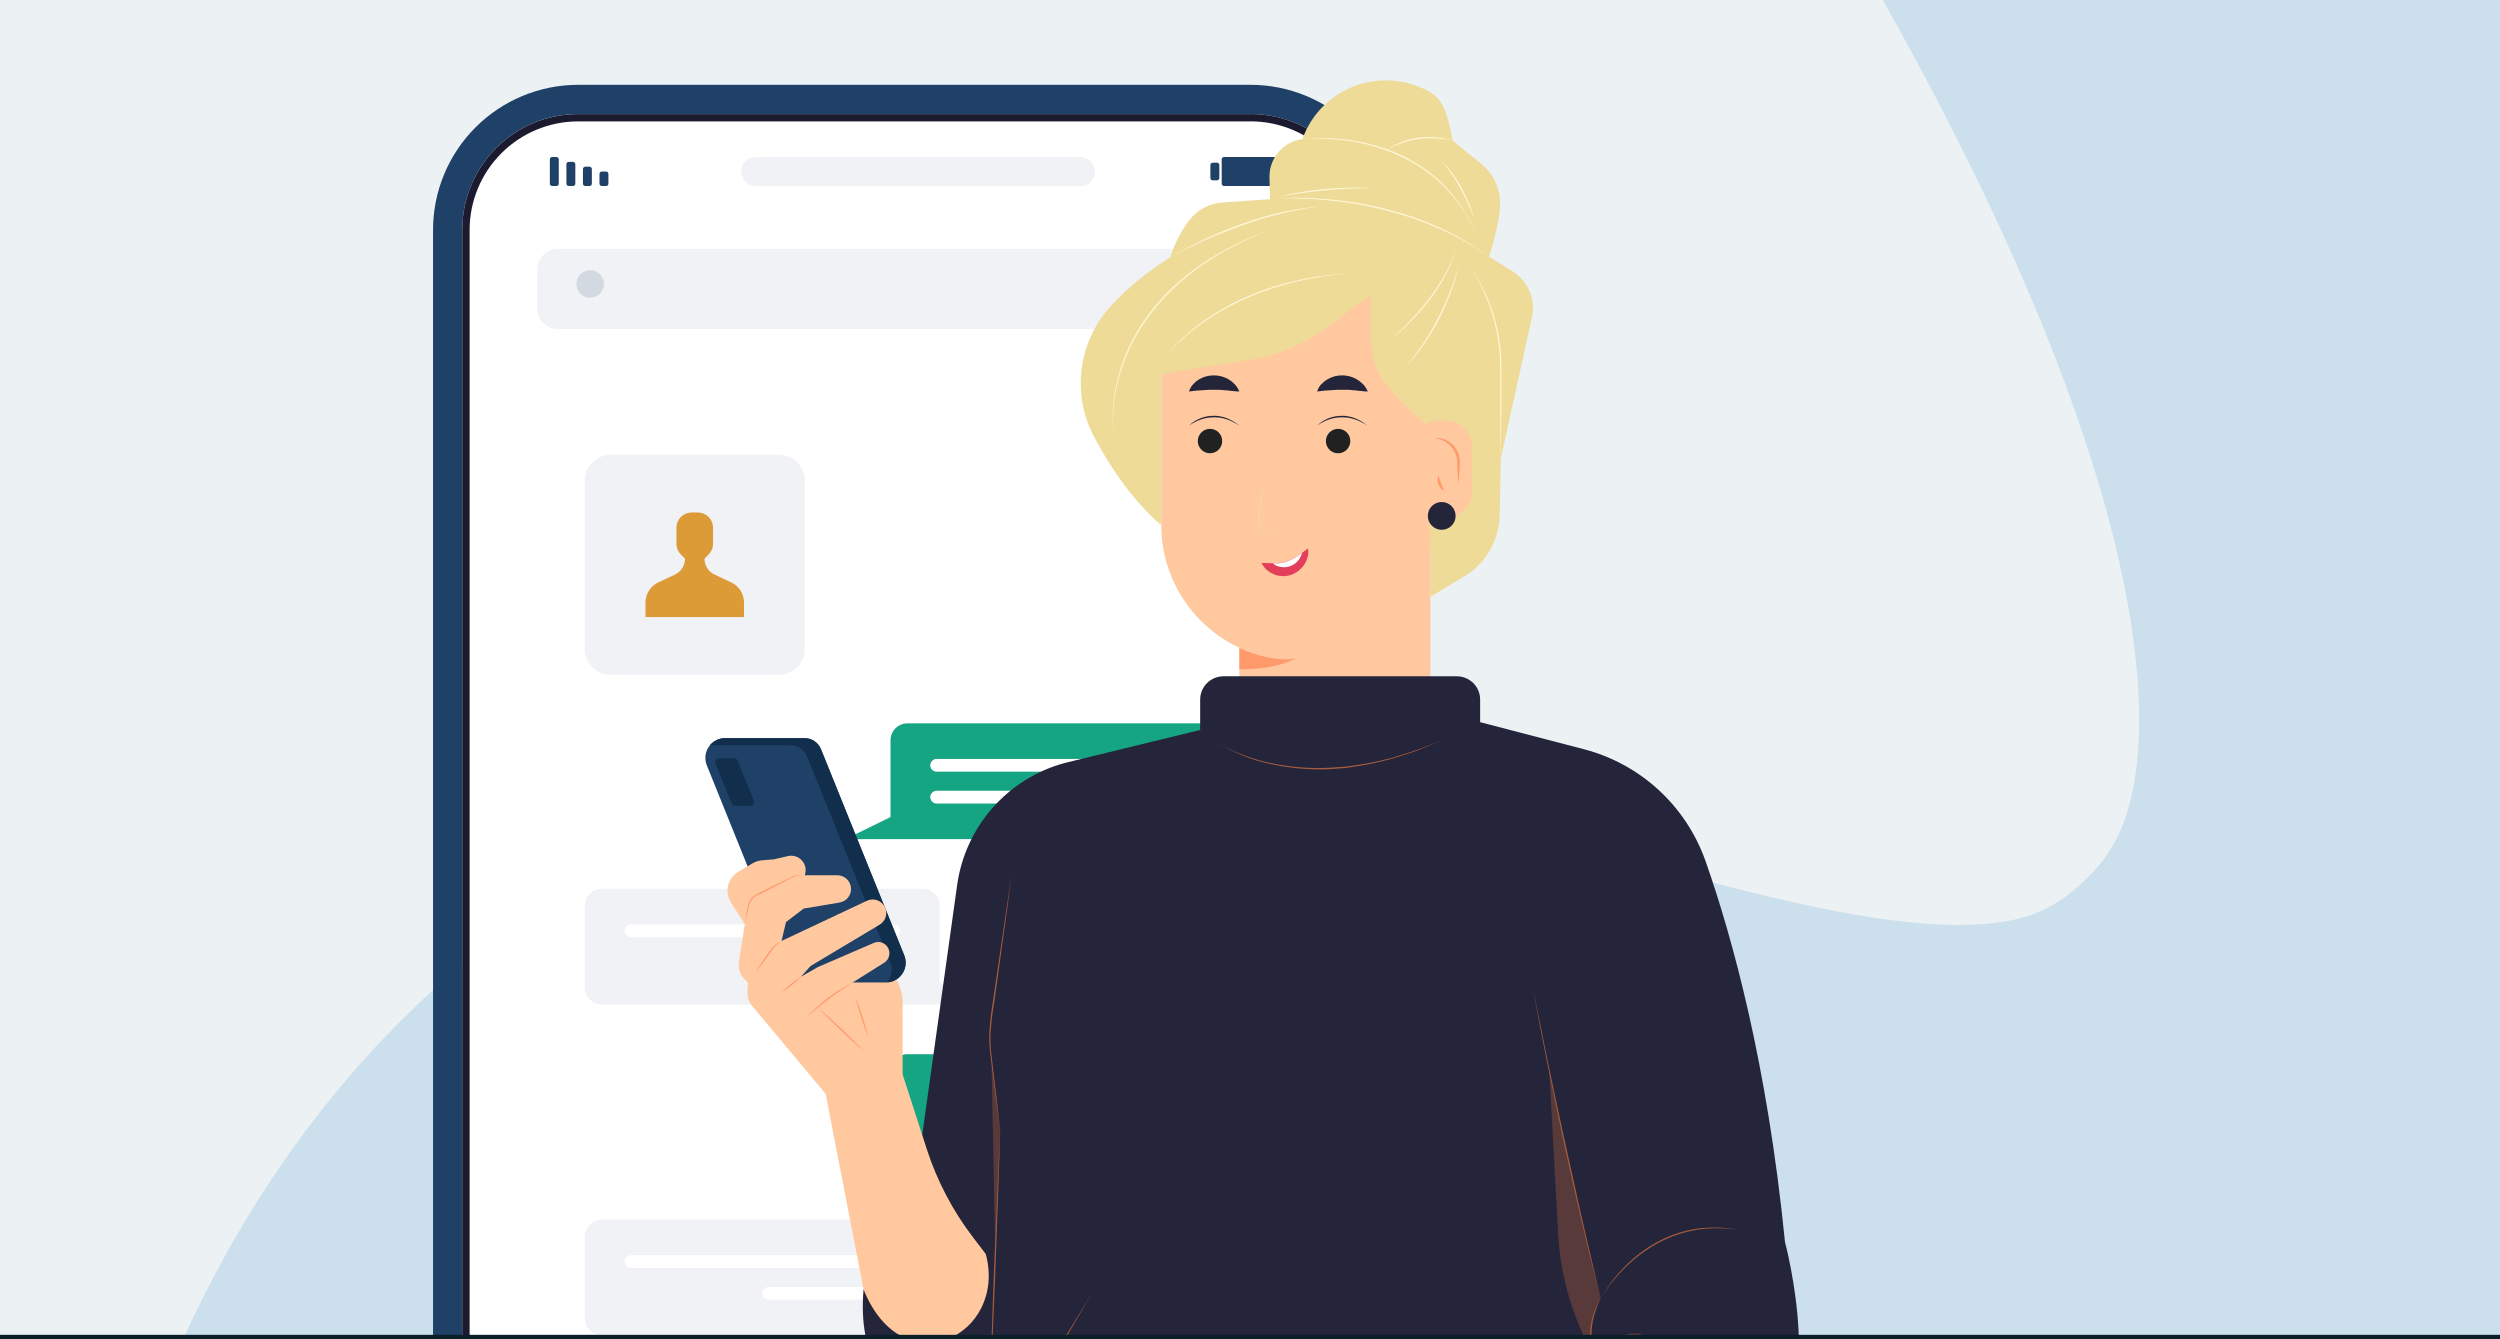 <?xml version="1.0" encoding="UTF-8"?> <svg xmlns="http://www.w3.org/2000/svg" width="560" height="300" viewBox="0 0 560 300" fill="none"><rect x="0" y="0" width="560" height="300" fill="#333333" stroke="none"/><g clip-path="url(#clip0_103_1314)"><rect width="560" height="300" fill="#ECF1F4"></rect><path d="M338.448 -249.713C338.448 -249.713 656.815 112.502 523.585 249.492C422.38 353.552 263.433 181.192 152.816 275.183C14.683 392.555 137.884 739.079 137.884 739.079" stroke="#CBE0EC" stroke-width="154"></path><path d="M306.181 51.478V427.834C306.18 434.71 303.447 441.303 298.584 446.165C293.721 451.027 287.126 453.759 280.249 453.76H129.584C126.178 453.762 122.804 453.094 119.657 451.792C116.51 450.49 113.65 448.58 111.242 446.172C108.833 443.764 106.923 440.905 105.621 437.758C104.318 434.612 103.649 431.239 103.652 427.834V51.478C103.652 51.155 103.652 50.833 103.652 50.51C103.652 50.381 103.652 50.248 103.652 50.131C103.997 43.491 106.881 37.237 111.707 32.662C116.533 28.087 122.933 25.54 129.584 25.548H280.264C286.905 25.552 293.291 28.104 298.107 32.676C302.922 37.248 305.8 43.493 306.146 50.123C306.146 50.252 306.146 50.385 306.146 50.503C306.177 50.833 306.181 51.155 306.181 51.478Z" fill="white"></path><path d="M280.161 25.548C287.039 25.548 293.636 28.279 298.499 33.141C303.363 38.003 306.096 44.598 306.097 51.474V427.83C306.097 434.707 303.365 441.303 298.501 446.165C293.637 451.028 287.04 453.76 280.161 453.76H129.481C122.603 453.759 116.007 451.027 111.144 446.164C106.281 441.301 103.549 434.707 103.549 427.83V51.474C103.549 44.598 106.281 38.004 111.145 33.142C116.008 28.279 122.604 25.548 129.481 25.548H280.161ZM280.161 19H129.481C120.87 19.01 112.614 22.435 106.525 28.523C100.435 34.61 97.01 42.864 97 51.474V427.83C97.01 436.44 100.435 444.695 106.524 450.783C112.613 456.871 120.869 460.297 129.481 460.308H280.161C288.773 460.297 297.029 456.871 303.118 450.783C309.207 444.695 312.633 436.44 312.643 427.83V51.474C312.633 42.864 309.207 34.61 303.118 28.523C297.029 22.435 288.773 19.01 280.161 19Z" fill="#1F4168"></path><path d="M280.161 27.183C286.599 27.193 292.77 29.754 297.322 34.305C301.875 38.856 304.436 45.026 304.446 51.462V427.819C304.436 434.255 301.875 440.425 297.322 444.976C292.77 449.527 286.599 452.088 280.161 452.098H129.481C123.043 452.088 116.872 449.527 112.32 444.976C107.768 440.425 105.206 434.255 105.196 427.819V51.474C105.206 45.038 107.768 38.868 112.32 34.317C116.872 29.766 123.043 27.204 129.481 27.194H280.161M280.161 25.559H129.481C122.604 25.559 116.008 28.291 111.145 33.153C106.281 38.015 103.549 44.609 103.549 51.485V427.842C103.549 434.718 106.281 441.313 111.144 446.175C116.007 451.038 122.603 453.77 129.481 453.771H280.161C287.04 453.771 293.637 451.039 298.501 446.177C303.364 441.314 306.097 434.719 306.097 427.842V51.474C306.096 44.597 303.363 38.003 298.499 33.141C293.636 28.279 287.039 25.548 280.161 25.548V25.559Z" fill="#1B1A2E"></path><path d="M286.4 35.169H274.193C273.897 35.169 273.658 35.408 273.658 35.703V41.136C273.658 41.431 273.897 41.671 274.193 41.671H286.4C286.695 41.671 286.935 41.431 286.935 41.136V35.703C286.935 35.408 286.695 35.169 286.4 35.169Z" fill="#1F4168"></path><path d="M272.599 36.44H271.658C271.363 36.44 271.123 36.679 271.123 36.974V39.865C271.123 40.161 271.363 40.4 271.658 40.4H272.599C272.895 40.4 273.134 40.161 273.134 39.865V36.974C273.134 36.679 272.895 36.44 272.599 36.44Z" fill="#1F4168"></path><path d="M135.749 38.42H134.82C134.524 38.42 134.285 38.659 134.285 38.955V41.136C134.285 41.432 134.524 41.671 134.82 41.671H135.749C136.045 41.671 136.284 41.432 136.284 41.136V38.955C136.284 38.659 136.045 38.42 135.749 38.42Z" fill="#1F4168"></path><path d="M132.042 37.339H131.113C130.817 37.339 130.578 37.578 130.578 37.873V41.136C130.578 41.431 130.817 41.671 131.113 41.671H132.042C132.338 41.671 132.577 41.431 132.577 41.136V37.873C132.577 37.578 132.338 37.339 132.042 37.339Z" fill="#1F4168"></path><path d="M128.339 36.254H127.409C127.114 36.254 126.874 36.493 126.874 36.789V41.136C126.874 41.432 127.114 41.671 127.409 41.671H128.339C128.634 41.671 128.874 41.432 128.874 41.136V36.789C128.874 36.493 128.634 36.254 128.339 36.254Z" fill="#1F4168"></path><path d="M124.632 35.169H123.702C123.407 35.169 123.167 35.408 123.167 35.703V41.136C123.167 41.431 123.407 41.671 123.702 41.671H124.632C124.927 41.671 125.167 41.431 125.167 41.136V35.703C125.167 35.408 124.927 35.169 124.632 35.169Z" fill="#1F4168"></path><path d="M241.977 41.731H169.297C168.866 41.731 168.44 41.647 168.042 41.482C167.644 41.317 167.282 41.075 166.977 40.77C166.673 40.465 166.432 40.104 166.267 39.706C166.102 39.307 166.018 38.881 166.019 38.45C166.018 38.019 166.102 37.593 166.267 37.194C166.432 36.796 166.673 36.435 166.977 36.13C167.282 35.825 167.644 35.583 168.042 35.418C168.44 35.253 168.866 35.169 169.297 35.169H241.977C242.848 35.169 243.683 35.514 244.298 36.13C244.914 36.745 245.259 37.58 245.259 38.45C245.259 39.32 244.914 40.155 244.298 40.77C243.683 41.386 242.848 41.731 241.977 41.731Z" fill="#F0F2F5"></path><path d="M284.673 73.705H124.97C124.363 73.705 123.763 73.586 123.203 73.355C122.642 73.123 122.133 72.784 121.704 72.355C121.275 71.927 120.935 71.418 120.703 70.858C120.471 70.298 120.352 69.698 120.352 69.092V60.366C120.352 59.76 120.471 59.16 120.703 58.6C120.935 58.04 121.275 57.531 121.704 57.103C122.133 56.675 122.642 56.335 123.203 56.103C123.763 55.872 124.363 55.753 124.97 55.753H284.666C285.272 55.753 285.872 55.872 286.433 56.103C286.993 56.335 287.502 56.675 287.931 57.103C288.36 57.531 288.7 58.04 288.932 58.6C289.164 59.16 289.284 59.76 289.284 60.366V69.092C289.282 70.314 288.795 71.486 287.931 72.35C287.067 73.215 285.896 73.702 284.673 73.705Z" fill="#F0F2F5"></path><path d="M278.408 61.686C278.905 61.686 279.307 61.284 279.307 60.787C279.307 60.291 278.905 59.888 278.408 59.888C277.911 59.888 277.509 60.291 277.509 60.787C277.509 61.284 277.911 61.686 278.408 61.686Z" fill="#D2D9E1"></path><path d="M278.408 65.621C278.905 65.621 279.307 65.218 279.307 64.721C279.307 64.225 278.905 63.822 278.408 63.822C277.911 63.822 277.509 64.225 277.509 64.721C277.509 65.218 277.911 65.621 278.408 65.621Z" fill="#D2D9E1"></path><path d="M278.408 69.558C278.905 69.558 279.307 69.156 279.307 68.659C279.307 68.163 278.905 67.76 278.408 67.76C277.911 67.76 277.509 68.163 277.509 68.659C277.509 69.156 277.911 69.558 278.408 69.558Z" fill="#D2D9E1"></path><path d="M135.241 64.1C135.512 62.421 134.371 60.841 132.693 60.57C131.014 60.299 129.434 61.439 129.163 63.117C128.891 64.795 130.032 66.376 131.71 66.647C133.389 66.918 134.969 65.778 135.241 64.1Z" fill="#D2D9E1"></path><path d="M272.679 77.525H137.285C122.352 77.525 110.246 89.628 110.246 104.559V375.527C110.246 390.457 122.352 402.561 137.285 402.561H272.679C287.613 402.561 299.719 390.457 299.719 375.527V104.559C299.719 89.628 287.613 77.525 272.679 77.525Z" fill="white"></path><path d="M275.164 187.961H190.545C190.485 187.963 190.426 187.943 190.379 187.907C190.331 187.87 190.297 187.818 190.284 187.759C190.27 187.701 190.277 187.64 190.303 187.585C190.329 187.531 190.373 187.488 190.428 187.463L199.476 183.021V165.831C199.476 164.822 199.877 163.854 200.59 163.141C201.304 162.427 202.272 162.027 203.281 162.027H275.164C276.172 162.028 277.138 162.43 277.85 163.143C278.562 163.856 278.962 164.823 278.962 165.831V184.145C278.964 184.645 278.867 185.14 278.677 185.603C278.487 186.065 278.207 186.486 277.855 186.84C277.502 187.195 277.082 187.476 276.621 187.669C276.159 187.861 275.664 187.96 275.164 187.961Z" fill="#15A583"></path><path d="M134.801 225.016H219.419C219.479 225.016 219.537 224.996 219.583 224.959C219.63 224.921 219.663 224.87 219.676 224.812C219.69 224.754 219.683 224.693 219.658 224.639C219.633 224.585 219.59 224.541 219.536 224.514L210.488 220.076V202.883C210.488 202.383 210.39 201.889 210.199 201.427C210.007 200.966 209.727 200.547 209.374 200.194C209.02 199.841 208.601 199.561 208.139 199.37C207.677 199.179 207.183 199.081 206.683 199.082H134.801C134.301 199.081 133.806 199.179 133.345 199.37C132.883 199.561 132.464 199.841 132.11 200.194C131.757 200.547 131.477 200.966 131.285 201.427C131.094 201.889 130.996 202.383 130.996 202.883V221.212C130.996 222.221 131.396 223.188 132.11 223.902C132.824 224.615 133.792 225.016 134.801 225.016Z" fill="#F0F2F5"></path><path d="M275.163 262.068H190.545C190.485 262.07 190.426 262.051 190.379 262.014C190.331 261.977 190.297 261.925 190.284 261.867C190.27 261.808 190.277 261.747 190.303 261.693C190.329 261.639 190.373 261.595 190.428 261.57L199.476 257.128V239.938C199.476 238.929 199.877 237.961 200.59 237.248C201.304 236.535 202.272 236.134 203.281 236.134H275.163C276.173 236.134 277.141 236.535 277.854 237.248C278.568 237.961 278.969 238.929 278.969 239.938V258.264C278.969 259.273 278.568 260.241 277.854 260.954C277.141 261.668 276.173 262.068 275.163 262.068Z" fill="#15A583"></path><path d="M134.801 299.121H219.419C219.479 299.122 219.538 299.103 219.586 299.066C219.633 299.029 219.667 298.977 219.68 298.919C219.694 298.86 219.687 298.799 219.661 298.745C219.635 298.691 219.591 298.647 219.536 298.622L210.488 294.181V276.99C210.488 275.981 210.087 275.014 209.374 274.3C208.66 273.587 207.692 273.186 206.683 273.186H134.801C133.792 273.186 132.824 273.587 132.11 274.3C131.396 275.014 130.996 275.981 130.996 276.99V295.316C130.996 296.325 131.396 297.293 132.11 298.006C132.824 298.72 133.792 299.121 134.801 299.121Z" fill="#F0F2F5"></path><path d="M209.814 172.861H268.616C268.996 172.861 269.36 172.71 269.629 172.442C269.898 172.174 270.05 171.81 270.05 171.43C270.05 171.049 269.899 170.684 269.63 170.415C269.361 170.146 268.996 169.995 268.616 169.995H209.814C209.434 169.996 209.07 170.148 208.802 170.417C208.534 170.685 208.383 171.05 208.383 171.43C208.383 171.809 208.534 172.173 208.802 172.442C209.071 172.71 209.435 172.861 209.814 172.861Z" fill="white"></path><path d="M209.814 179.993H237.78C238.16 179.993 238.524 179.842 238.793 179.573C239.061 179.305 239.212 178.941 239.212 178.561C239.212 178.181 239.061 177.817 238.793 177.548C238.525 177.279 238.16 177.128 237.78 177.127H209.814C209.434 177.128 209.07 177.279 208.802 177.548C208.534 177.817 208.383 178.181 208.383 178.561C208.383 178.941 208.534 179.305 208.802 179.573C209.071 179.842 209.435 179.993 209.814 179.993Z" fill="white"></path><path d="M200.15 209.916H141.349C140.968 209.916 140.603 209.765 140.334 209.496C140.065 209.227 139.914 208.862 139.914 208.482C139.915 208.102 140.066 207.738 140.335 207.47C140.604 207.201 140.969 207.051 141.349 207.051H200.15C200.53 207.051 200.895 207.201 201.163 207.47C201.432 207.738 201.584 208.102 201.585 208.482C201.585 208.862 201.434 209.227 201.165 209.496C200.896 209.765 200.531 209.916 200.15 209.916Z" fill="white"></path><path d="M200.151 217.045H172.188C171.808 217.045 171.443 216.894 171.174 216.626C170.905 216.357 170.754 215.993 170.753 215.613C170.753 215.233 170.904 214.868 171.173 214.599C171.442 214.33 171.807 214.179 172.188 214.179H200.151C200.531 214.179 200.896 214.33 201.165 214.599C201.434 214.868 201.585 215.233 201.585 215.613C201.584 215.993 201.433 216.357 201.164 216.626C200.895 216.894 200.531 217.045 200.151 217.045Z" fill="white"></path><path d="M200.15 284.02H141.349C140.969 284.02 140.604 283.87 140.335 283.601C140.066 283.333 139.915 282.969 139.914 282.589C139.914 282.209 140.065 281.844 140.334 281.575C140.603 281.306 140.968 281.155 141.349 281.155H200.15C200.531 281.155 200.896 281.306 201.165 281.575C201.434 281.844 201.585 282.209 201.585 282.589C201.584 282.969 201.432 283.333 201.163 283.601C200.895 283.87 200.53 284.02 200.15 284.02Z" fill="white"></path><path d="M200.151 291.152H172.188C171.808 291.152 171.443 291.001 171.174 290.733C170.905 290.464 170.754 290.1 170.753 289.72C170.753 289.34 170.904 288.975 171.173 288.706C171.442 288.437 171.807 288.286 172.188 288.286H200.151C200.531 288.286 200.896 288.437 201.165 288.706C201.434 288.975 201.585 289.34 201.585 289.72C201.584 290.1 201.433 290.464 201.164 290.733C200.895 291.001 200.531 291.152 200.151 291.152Z" fill="white"></path><path d="M209.814 246.968H268.616C268.996 246.968 269.361 246.817 269.63 246.548C269.899 246.279 270.05 245.914 270.05 245.534C270.05 245.154 269.898 244.79 269.629 244.522C269.36 244.253 268.996 244.103 268.616 244.103H209.814C209.626 244.103 209.44 244.14 209.267 244.211C209.093 244.283 208.935 244.389 208.802 244.522C208.669 244.655 208.564 244.812 208.492 244.986C208.42 245.16 208.383 245.346 208.383 245.534C208.382 245.722 208.419 245.908 208.491 246.082C208.563 246.256 208.668 246.415 208.801 246.548C208.934 246.681 209.092 246.787 209.266 246.859C209.44 246.931 209.626 246.968 209.814 246.968Z" fill="white"></path><path d="M209.814 254.1H237.78C238.16 254.099 238.525 253.947 238.793 253.679C239.061 253.41 239.212 253.045 239.212 252.665C239.212 252.477 239.175 252.291 239.103 252.118C239.031 251.944 238.926 251.786 238.793 251.653C238.66 251.52 238.502 251.415 238.328 251.343C238.155 251.271 237.968 251.234 237.78 251.234H209.814C209.626 251.234 209.44 251.271 209.267 251.343C209.093 251.415 208.935 251.52 208.802 251.653C208.669 251.786 208.564 251.944 208.492 252.118C208.42 252.291 208.383 252.477 208.383 252.665C208.383 253.045 208.534 253.41 208.802 253.679C209.07 253.947 209.434 254.099 209.814 254.1Z" fill="white"></path><path d="M174.49 101.875H136.78C133.585 101.875 130.996 104.464 130.996 107.658V145.36C130.996 148.554 133.585 151.143 136.78 151.143H174.49C177.685 151.143 180.275 148.554 180.275 145.36V107.658C180.275 104.464 177.685 101.875 174.49 101.875Z" fill="#F0F2F5"></path><path d="M166.658 138.222V134.978C166.658 134.028 166.388 133.098 165.879 132.296C165.369 131.494 164.642 130.854 163.783 130.45L160.067 128.708C159.39 128.392 158.818 127.89 158.417 127.26C158.016 126.63 157.804 125.899 157.804 125.153L158.728 124.214C159.043 123.9 159.293 123.526 159.464 123.114C159.634 122.703 159.722 122.262 159.722 121.817V118.191C159.722 117.745 159.634 117.304 159.464 116.893C159.293 116.481 159.043 116.108 158.728 115.793C158.413 115.478 158.039 115.228 157.628 115.057C157.216 114.886 156.775 114.799 156.329 114.799H154.916C154.471 114.799 154.03 114.886 153.618 115.057C153.207 115.228 152.833 115.478 152.518 115.793C152.203 116.108 151.953 116.481 151.782 116.893C151.611 117.304 151.524 117.745 151.524 118.191V121.817C151.524 122.262 151.611 122.703 151.782 123.114C151.953 123.526 152.203 123.9 152.518 124.214L153.442 125.153C153.442 125.899 153.229 126.63 152.828 127.26C152.428 127.89 151.855 128.392 151.179 128.708L147.463 130.45C146.603 130.854 145.875 131.494 145.366 132.296C144.856 133.097 144.585 134.028 144.584 134.978V138.222H166.658Z" fill="#DC9B37"></path><path d="M320.408 116.096H277.621V165.652H320.408V116.096Z" fill="#FFC89F"></path><path d="M290.502 147.978C298.558 147.978 306.283 144.779 311.98 139.084C317.676 133.389 320.876 125.665 320.876 117.611V80.511C320.876 72.457 317.676 64.733 311.98 59.038C306.283 53.343 298.558 50.143 290.502 50.143C282.446 50.143 274.72 53.343 269.024 59.038C263.328 64.733 260.127 72.457 260.127 80.511V117.611C260.127 125.665 263.328 133.389 269.024 139.084C274.72 144.779 282.446 147.978 290.502 147.978Z" fill="#FFC89F"></path><path d="M290.502 147.412C286.114 149.592 281.343 149.974 277.621 149.902V145.172C281.587 146.997 286.911 148.262 290.502 147.412Z" fill="#FF9A6C"></path><path d="M271.039 101.531C272.549 101.531 273.773 100.307 273.773 98.797C273.773 97.287 272.549 96.064 271.039 96.064C269.528 96.064 268.304 97.287 268.304 98.797C268.304 100.307 269.528 101.531 271.039 101.531Z" fill="#212121"></path><path d="M266.341 95.332C267.081 94.615 267.96 94.057 268.924 93.692C269.889 93.305 270.922 93.117 271.961 93.139H272.159H272.35L272.739 93.178L273.127 93.218C273.252 93.218 273.378 93.277 273.503 93.303C273.753 93.363 274.01 93.415 274.261 93.481L274.985 93.758L275.341 93.896L275.684 94.081L276.343 94.436C276.777 94.713 277.193 95.023 277.601 95.319C277.146 95.075 276.725 94.799 276.283 94.575L275.624 94.258L275.282 94.1L274.926 93.988L274.208 93.751C273.964 93.692 273.72 93.646 273.47 93.593C273.351 93.593 273.226 93.534 273.108 93.521H272.732L272.356 93.488H272.172H271.987C270.983 93.465 269.983 93.623 269.036 93.955C268.792 94.028 268.568 94.133 268.331 94.219L267.672 94.548C267.205 94.768 266.759 95.031 266.341 95.332Z" fill="#24243A"></path><path d="M296.999 98.797C296.999 99.338 297.159 99.867 297.459 100.316C297.76 100.766 298.187 101.116 298.686 101.323C299.186 101.53 299.736 101.584 300.266 101.478C300.797 101.373 301.284 101.113 301.666 100.73C302.049 100.348 302.309 99.861 302.415 99.331C302.52 98.8 302.466 98.251 302.259 97.751C302.052 97.252 301.702 96.825 301.252 96.524C300.802 96.224 300.274 96.064 299.733 96.064C299.008 96.064 298.312 96.352 297.799 96.864C297.287 97.377 296.999 98.072 296.999 98.797Z" fill="#212121"></path><path d="M295.035 95.332C296.551 93.897 298.568 93.111 300.655 93.139H300.853H301.044L301.433 93.178L301.822 93.218C301.947 93.218 302.072 93.277 302.197 93.303C302.454 93.363 302.704 93.415 302.955 93.481L303.68 93.758L304.042 93.896L304.378 94.081L305.037 94.436C305.465 94.713 305.88 95.023 306.289 95.319C305.841 95.075 305.412 94.799 304.971 94.575L304.312 94.258L303.963 94.1L303.607 93.989L302.882 93.751L302.151 93.593C302.026 93.593 301.907 93.534 301.782 93.521H301.407L301.038 93.488H300.846H300.662C299.658 93.465 298.658 93.624 297.71 93.956C297.473 94.028 297.242 94.133 297.005 94.219L296.346 94.548C295.886 94.768 295.447 95.031 295.035 95.332Z" fill="#24243A"></path><path d="M283.07 107.848C282.971 109.027 282.833 110.206 282.694 111.379C282.556 112.551 282.398 113.724 282.233 114.897C282.124 115.467 282.08 116.048 282.101 116.629C282.134 117.203 282.266 117.767 282.49 118.296C282.705 118.828 283.072 119.286 283.544 119.613C284.038 119.936 284.546 120.272 285.033 120.575C284.506 120.311 283.992 120.022 283.465 119.745C282.942 119.424 282.526 118.954 282.273 118.394C282.003 117.847 281.844 117.251 281.805 116.642C281.774 116.04 281.814 115.437 281.923 114.844C282.095 113.678 282.259 112.505 282.457 111.339C282.655 110.173 282.839 109.014 283.07 107.848Z" fill="#EEDB98"></path><path d="M292.94 124.666C292.786 125.266 292.541 125.839 292.215 126.365C291.506 127.5 290.425 128.354 289.158 128.783C288.502 129 287.811 129.09 287.122 129.046C286.787 129.028 286.454 128.981 286.127 128.908C285.814 128.824 285.508 128.716 285.211 128.585C284.071 128.091 283.139 127.215 282.576 126.108C283.281 126.108 283.893 126.108 284.5 126.155H285.106C285.336 126.155 285.567 126.155 285.765 126.155C285.962 126.155 286.219 126.155 286.424 126.155C286.628 126.155 286.839 126.115 287.036 126.075C287.417 126.017 287.791 125.927 288.156 125.805C288.942 125.531 289.69 125.159 290.383 124.699C290.739 124.475 291.095 124.231 291.477 123.961L291.681 123.816L292.999 122.861C293.099 123.461 293.078 124.074 292.94 124.666Z" fill="#E43F5A"></path><path d="M291.681 123.796C291.589 124.172 291.449 124.535 291.266 124.876C290.748 125.809 289.9 126.514 288.888 126.853C288.377 127.023 287.838 127.091 287.301 127.053C286.763 127.014 286.239 126.87 285.758 126.629C285.524 126.502 285.303 126.352 285.099 126.181C285.33 126.181 285.56 126.181 285.758 126.181C285.956 126.181 286.213 126.181 286.417 126.181C286.621 126.181 286.832 126.141 287.03 126.102C287.41 126.044 287.785 125.953 288.15 125.832C288.935 125.557 289.683 125.185 290.377 124.725C290.733 124.501 291.088 124.257 291.47 123.987L291.681 123.796Z" fill="white"></path><path d="M266.341 87.698C266.51 87.125 266.803 86.597 267.197 86.15C267.393 85.93 267.602 85.723 267.823 85.53L268.173 85.26C268.29 85.171 268.414 85.09 268.541 85.016C269.573 84.378 270.768 84.055 271.981 84.088C272.283 84.087 272.586 84.114 272.883 84.167L273.332 84.233C273.483 84.266 273.621 84.312 273.766 84.358C274.05 84.45 274.333 84.549 274.61 84.661C274.887 84.773 275.13 84.944 275.381 85.089C275.506 85.162 275.624 85.247 275.743 85.326C275.862 85.405 275.974 85.511 276.079 85.609C276.296 85.8 276.507 86.005 276.705 86.209C276.893 86.43 277.062 86.666 277.212 86.914C277.372 87.162 277.508 87.424 277.621 87.698C277.063 87.695 276.506 87.65 275.954 87.566C275.697 87.566 275.447 87.526 275.209 87.493C275.084 87.493 274.972 87.454 274.854 87.434C274.735 87.414 274.616 87.434 274.504 87.434C274.274 87.434 274.05 87.395 273.845 87.355C273.641 87.316 273.411 87.355 273.187 87.316C273.081 87.316 272.976 87.316 272.87 87.316H272.574H272.264H272.113H271.915C271.066 87.295 270.217 87.326 269.372 87.408C268.482 87.427 267.533 87.546 266.341 87.698Z" fill="#24243A"></path><path d="M295.035 87.698C295.205 87.126 295.497 86.597 295.892 86.15C296.098 85.929 296.318 85.722 296.551 85.531L296.9 85.26C297.025 85.181 297.137 85.082 297.269 85.017C298.302 84.377 299.5 84.054 300.715 84.088C301.017 84.088 301.319 84.114 301.617 84.167L302.065 84.233C302.21 84.266 302.349 84.312 302.494 84.358C302.784 84.45 303.06 84.549 303.337 84.661C303.614 84.773 303.858 84.944 304.108 85.089C304.233 85.162 304.352 85.247 304.477 85.326C304.602 85.405 304.701 85.511 304.806 85.609C305.024 85.8 305.235 86.005 305.465 86.209C305.653 86.43 305.822 86.666 305.973 86.914C306.132 87.162 306.269 87.425 306.381 87.698C305.823 87.695 305.266 87.651 304.714 87.566C304.457 87.566 304.207 87.526 303.97 87.493C303.844 87.493 303.732 87.454 303.614 87.434C303.495 87.414 303.377 87.434 303.265 87.434C303.034 87.434 302.81 87.395 302.606 87.355C302.401 87.316 302.171 87.355 301.947 87.316C301.841 87.316 301.736 87.316 301.63 87.316H301.321H301.011H300.853H300.701C299.85 87.295 298.999 87.326 298.152 87.408C297.176 87.428 296.228 87.546 295.035 87.698Z" fill="#24243A"></path><path d="M260.128 117.611C260.128 117.611 252.57 111.926 245.105 97.934C242.58 93.201 241.603 87.795 242.312 82.477C243.022 77.159 245.381 72.198 249.058 68.291C252.927 64.176 257.33 60.598 262.15 57.653C263.068 54.664 264.495 51.856 266.367 49.353C267.257 48.196 268.381 47.241 269.667 46.551C270.953 45.86 272.37 45.45 273.826 45.348L284.486 44.61L284.361 39.551C284.361 37.493 285.11 35.506 286.47 33.961C287.829 32.416 289.706 31.42 291.747 31.159C291.747 31.159 291.892 30.697 292.222 29.933C294.24 25.279 297.967 21.576 302.635 19.587C307.302 17.598 312.556 17.474 317.312 19.242C322.873 21.317 323.709 23.194 325.449 31.534L331.794 36.692C333.123 37.769 334.192 39.133 334.921 40.68C335.65 42.228 336.02 43.92 336.004 45.631C335.951 50.598 333.533 57.449 333.533 57.449L339.206 61.045C340.791 62.123 342.016 63.652 342.72 65.434C343.425 67.216 343.578 69.168 343.159 71.038L336.169 102.776L335.925 115.371C335.878 117.927 335.237 120.436 334.052 122.701C332.867 124.966 331.172 126.924 329.099 128.421L320.408 133.69L320.369 96.142L312.205 88.132C310.583 86.544 309.294 84.648 308.414 82.555C307.534 80.463 307.08 78.216 307.079 75.946V66.078L296.801 73.594C291.895 77.193 286.204 79.575 280.197 80.544L260.128 83.785V117.611Z" fill="#EEDB98"></path><path d="M322.26 116.083H323.881C327.079 116.083 329.672 113.49 329.672 110.292V99.957C329.672 96.759 327.079 94.166 323.881 94.166H322.26C319.061 94.166 316.468 96.759 316.468 99.957V110.292C316.468 113.49 319.061 116.083 322.26 116.083Z" fill="#FFC89F"></path><path d="M321.291 98.125C321.858 98.071 322.43 98.109 322.984 98.237C324.123 98.535 325.133 99.199 325.859 100.126C326.585 101.053 326.987 102.192 327.003 103.369C327.003 103.942 327.003 104.482 326.957 105.042C326.911 106.155 326.845 107.269 326.714 108.382C326.582 107.269 326.509 106.155 326.463 105.042C326.463 104.495 326.463 103.922 326.404 103.389C326.383 102.864 326.281 102.347 326.101 101.854C325.937 101.354 325.692 100.885 325.376 100.464C325.069 100.033 324.7 99.649 324.282 99.324C323.854 99.002 323.387 98.734 322.892 98.527C322.376 98.332 321.838 98.197 321.291 98.125Z" fill="#FF9A6C"></path><path d="M323.439 109.982C323.14 109.817 322.878 109.593 322.668 109.324C322.266 108.78 322.036 108.129 322.009 107.453C321.995 107.111 322.051 106.771 322.174 106.452C322.306 106.774 322.398 107.071 322.497 107.367C322.596 107.664 322.701 107.94 322.8 108.224C322.899 108.507 323.017 108.784 323.129 109.073C323.242 109.363 323.307 109.66 323.439 109.982Z" fill="#FF9A6C"></path><path d="M284.486 44.61C288.782 44.218 293.105 44.218 297.4 44.61C301.703 44.976 305.971 45.681 310.163 46.718C312.251 47.251 314.32 47.857 316.363 48.562C316.877 48.734 317.378 48.925 317.885 49.109L318.649 49.386L319.4 49.689L320.896 50.295L322.378 50.953C326.309 52.735 330.046 54.913 333.533 57.455C331.748 56.25 329.942 55.077 328.051 54.056C327.122 53.509 326.154 53.035 325.198 52.541C324.724 52.297 324.23 52.073 323.742 51.843C323.255 51.612 322.774 51.382 322.28 51.184C320.303 50.308 318.326 49.544 316.271 48.839C314.215 48.134 312.166 47.554 310.084 47.027C305.909 45.987 301.663 45.261 297.381 44.854C295.239 44.649 293.091 44.518 290.937 44.478C288.786 44.407 286.633 44.451 284.486 44.61Z" fill="#FFF6D7"></path><path d="M291.747 31.178C295.682 30.757 299.656 30.888 303.554 31.567C305.507 31.894 307.433 32.361 309.319 32.963C311.208 33.56 313.045 34.307 314.814 35.197C316.578 36.099 318.263 37.146 319.855 38.325C320.25 38.622 320.626 38.945 321.014 39.248C321.206 39.406 321.403 39.557 321.594 39.722L322.141 40.223C322.497 40.559 322.886 40.881 323.222 41.237L324.25 42.311C326.905 45.248 329.052 48.607 330.601 52.251L329.942 50.934C329.718 50.492 329.521 50.044 329.283 49.616C328.789 48.766 328.315 47.897 327.748 47.093C326.674 45.451 325.454 43.907 324.105 42.482C321.414 39.607 318.23 37.238 314.702 35.486C311.182 33.721 307.421 32.48 303.541 31.804C301.602 31.463 299.643 31.243 297.677 31.145C295.702 31.013 293.72 31.024 291.747 31.178Z" fill="#FFF6D7"></path><path d="M325.449 31.554C324.829 31.39 324.2 31.265 323.564 31.178L322.616 31.06C322.299 31.06 321.957 31 321.667 30.994L320.711 30.961H319.756L318.807 31.02C318.491 31.02 318.148 31.099 317.865 31.132L317.391 31.191L316.923 31.277C316.613 31.343 316.297 31.389 315.987 31.468C315.375 31.633 314.755 31.784 314.162 32.002C312.953 32.416 311.782 32.936 310.664 33.556L311.481 33.042C311.751 32.868 312.03 32.708 312.317 32.562L313.18 32.14C313.473 32.004 313.772 31.883 314.077 31.778C315.282 31.313 316.538 30.992 317.819 30.823C319.099 30.652 320.394 30.624 321.68 30.737C322.967 30.842 324.234 31.117 325.449 31.554Z" fill="#FFF6D7"></path><path d="M330.272 49.023C330.041 48.444 329.817 47.864 329.56 47.291C329.303 46.718 329.066 46.145 328.809 45.578C328.282 44.445 327.735 43.325 327.129 42.238C326.541 41.139 325.894 40.073 325.192 39.043C324.836 38.53 324.487 38.016 324.092 37.535C323.696 37.054 323.301 36.573 322.906 36.086C323.818 36.948 324.649 37.892 325.39 38.905C326.127 39.923 326.801 40.985 327.406 42.087C327.992 43.193 328.546 44.32 329.027 45.479C329.516 46.633 329.932 47.817 330.272 49.023Z" fill="#FFF6D7"></path><path d="M307 42.159C305.274 42.159 303.554 42.192 301.835 42.278C300.115 42.364 298.395 42.469 296.682 42.653C294.969 42.838 293.256 43.002 291.556 43.246C289.856 43.49 288.15 43.773 286.45 44.063C287.286 43.859 288.123 43.655 288.973 43.483C289.823 43.312 290.667 43.148 291.516 43.009C293.216 42.713 294.936 42.515 296.656 42.35C298.375 42.186 300.102 42.087 301.828 42.054C302.691 42.054 303.554 42.054 304.417 42.054C305.28 42.054 306.177 42.08 307 42.159Z" fill="#FFF6D7"></path><path d="M262.13 57.686C264.703 56.129 267.36 54.717 270.09 53.456C272.817 52.185 275.611 51.065 278.438 50.051C281.275 49.046 284.168 48.206 287.102 47.535C290.037 46.879 293.017 46.439 296.017 46.217L293.783 46.514C293.414 46.566 293.038 46.606 292.669 46.672L291.562 46.876C290.825 47.014 290.087 47.133 289.349 47.291L287.161 47.798C284.244 48.501 281.367 49.361 278.543 50.374C275.716 51.362 272.929 52.482 270.188 53.667L268.146 54.609C267.487 54.939 266.789 55.268 266.117 55.591C264.772 56.254 263.444 56.952 262.13 57.686Z" fill="#FFF6D7"></path><path d="M249.513 98.04C249.193 95.392 249.162 92.717 249.421 90.063C249.706 87.408 250.265 84.79 251.088 82.25C252.776 77.169 255.424 72.459 258.889 68.377C262.35 64.302 266.425 60.791 270.966 57.969C273.228 56.556 275.571 55.278 277.983 54.142C280.408 53.035 282.885 52.054 285.396 51.184C282.899 52.106 280.441 53.127 278.049 54.28C275.658 55.44 273.337 56.74 271.098 58.173C266.602 61.009 262.566 64.517 259.133 68.575C255.682 72.624 253.03 77.291 251.318 82.329C250.467 84.84 249.878 87.431 249.559 90.063C249.256 92.712 249.24 95.387 249.513 98.04Z" fill="#FFF6D7"></path><path d="M260.602 80.471C261.169 79.67 261.788 78.907 262.453 78.186C263.112 77.454 263.771 76.756 264.509 76.078C265.939 74.729 267.45 73.471 269.036 72.31C272.225 70.001 275.653 68.042 279.262 66.467C282.874 64.913 286.624 63.7 290.462 62.844C290.937 62.738 291.418 62.626 291.899 62.528L293.348 62.264C294.31 62.073 295.285 61.954 296.261 61.803C297.236 61.651 298.237 61.579 299.179 61.467C300.122 61.355 301.156 61.322 302.118 61.256C298.213 61.568 294.337 62.169 290.522 63.054C289.566 63.265 288.624 63.535 287.675 63.786C287.201 63.904 286.74 64.062 286.272 64.201C285.804 64.339 285.33 64.471 284.869 64.635C283.01 65.248 281.185 65.953 279.387 66.73C275.794 68.287 272.374 70.215 269.181 72.481C267.582 73.61 266.057 74.84 264.615 76.163C263.149 77.475 261.806 78.917 260.602 80.471Z" fill="#FFF6D7"></path><path d="M311.178 76.229C311.988 75.57 312.785 74.852 313.55 74.121C314.314 73.39 315.072 72.659 315.803 71.895C317.269 70.375 318.649 68.774 319.934 67.099C321.233 65.428 322.411 63.667 323.459 61.829L324.224 60.446C324.474 59.978 324.678 59.491 324.882 59.016L325.225 58.298C325.337 58.061 325.423 57.811 325.521 57.567L326.115 56.092C325.486 58.12 324.659 60.082 323.644 61.948C322.623 63.81 321.457 65.59 320.158 67.27C318.854 68.947 317.448 70.542 315.948 72.046C314.462 73.554 312.867 74.952 311.178 76.229Z" fill="#FFF6D7"></path><path d="M326.839 59.253C326.364 61.414 325.73 63.537 324.941 65.604C324.165 67.676 323.265 69.7 322.247 71.664C321.746 72.652 321.173 73.601 320.626 74.562L319.743 75.966L319.295 76.664L318.807 77.323C317.545 79.136 316.144 80.85 314.617 82.448L315.664 81.169L316.191 80.511C316.363 80.3 316.521 80.069 316.686 79.852L317.681 78.535C317.997 78.087 318.3 77.626 318.61 77.171L319.071 76.512C319.222 76.282 319.361 76.045 319.512 75.814L320.382 74.411C320.916 73.449 321.482 72.501 321.963 71.513C322.99 69.564 323.91 67.561 324.717 65.511C324.922 64.998 325.113 64.484 325.31 63.97L325.864 62.409C326.22 61.375 326.549 60.321 326.839 59.253Z" fill="#FFF6D7"></path><path d="M336.169 102.776C336.103 99.061 336.07 95.339 336.043 91.624V86.051C336.043 84.193 336.043 82.329 335.984 80.478C335.819 76.772 335.154 73.104 334.008 69.576C333.436 67.812 332.741 66.09 331.925 64.424C331.122 62.75 330.17 61.152 329.079 59.649C331.329 62.625 333.072 65.953 334.238 69.497C335.426 73.04 336.113 76.731 336.281 80.465C336.36 82.335 336.281 84.186 336.314 86.051V91.624C336.261 95.332 336.228 99.061 336.169 102.776Z" fill="#FFF6D7"></path><path d="M326.055 115.556C326.056 116.171 325.875 116.773 325.533 117.285C325.192 117.798 324.707 118.197 324.138 118.433C323.569 118.67 322.944 118.732 322.34 118.612C321.736 118.492 321.181 118.196 320.746 117.761C320.311 117.325 320.014 116.771 319.894 116.167C319.775 115.563 319.837 114.938 320.073 114.369C320.309 113.801 320.709 113.315 321.221 112.974C321.734 112.633 322.336 112.452 322.951 112.453C323.775 112.453 324.564 112.78 325.146 113.362C325.728 113.943 326.055 114.733 326.055 115.556Z" fill="#24243A"></path><path d="M399.836 278.216C395.883 238.475 388.102 210.136 382.047 192.904C379.906 186.812 376.301 181.339 371.55 176.967C366.798 172.594 361.045 169.455 354.795 167.826L331.55 161.765V156.706C331.55 155.323 331 153.996 330.022 153.017C329.043 152.039 327.716 151.489 326.332 151.489H274.056C272.672 151.489 271.345 152.039 270.366 153.017C269.388 153.996 268.838 155.323 268.838 156.706V163.511L238.47 170.915C232.222 172.613 226.61 176.109 222.331 180.968C218.052 185.826 215.295 191.834 214.401 198.246L203.978 272.868L193.436 288.881C190.741 320.277 221.471 318.597 221.471 318.597L220.602 329.756L209.868 347.542C207.497 351.471 206.706 356.154 207.655 360.644L209.499 369.339L207.832 388.904C251.575 411.959 283.913 364.866 283.913 364.866L316.818 378.12L343.68 397.032C357.055 373.173 354.657 352.423 354.657 352.423L359.77 353.806C361.757 354.347 363.841 354.437 365.867 354.07C367.894 353.703 369.813 352.888 371.485 351.685C377.553 347.318 386.942 340.447 389.755 337.786C392.187 335.487 393.808 330.5 393.808 327.154C410.009 315.771 399.836 278.216 399.836 278.216Z" fill="#24243A"></path><g style="mix-blend-mode:multiply" opacity="0.4"><path d="M359.599 307.543L360.719 302.932C360.922 302.09 361.318 301.306 361.877 300.644C362.435 299.981 363.141 299.458 363.937 299.116C364.734 298.774 365.599 298.622 366.464 298.673C367.329 298.724 368.171 298.975 368.922 299.408C372.456 301.478 375.768 303.906 378.805 306.654C378.805 306.654 366.023 295.067 359.599 307.543Z" fill="#A65B3C"></path></g><g style="mix-blend-mode:multiply" opacity="0.4"><path d="M357.391 304.237C357.391 304.237 354.275 298.433 358.57 290.844C358.57 290.844 349.405 253.81 347.04 239.918L349.017 276.379C349.546 286.106 352.363 295.572 357.239 304.006L357.391 304.237Z" fill="#A65B3C"></path></g><g style="mix-blend-mode:multiply" opacity="0.4"><path d="M222.953 280.957L224.041 252.994L222.077 237.006L222.953 280.957Z" fill="#A65B3C"></path></g><path d="M343.331 221.15L346.888 238.627C348.096 244.441 349.342 250.251 350.624 256.057C351.907 261.862 353.194 267.664 354.485 273.46C355.144 276.359 355.821 279.253 356.515 282.143C357.174 285.041 357.885 287.926 358.57 290.818C357.068 285.067 355.612 279.303 354.268 273.513C352.924 267.723 351.58 261.933 350.315 256.129C349.05 250.326 347.864 244.496 346.691 238.666L344.958 229.918L343.331 221.15Z" fill="#A65B3C"></path><path d="M358.571 290.844C360.078 288.148 361.959 285.677 364.158 283.506C366.347 281.318 368.847 279.465 371.577 278.006C372.952 277.295 374.382 276.696 375.853 276.214C377.327 275.747 378.836 275.404 380.366 275.186C383.439 274.8 386.553 274.909 389.591 275.509C388.064 275.277 386.523 275.153 384.979 275.14C383.436 275.112 381.893 275.211 380.366 275.437C378.855 275.677 377.364 276.032 375.906 276.497C374.456 276.987 373.046 277.588 371.689 278.296C368.981 279.734 366.492 281.55 364.296 283.691C363.193 284.756 362.156 285.889 361.193 287.083C360.224 288.268 359.348 289.526 358.571 290.844Z" fill="#A65B3C"></path><path d="M359.598 307.543C358.545 306.466 357.699 305.204 357.101 303.822C356.498 302.429 356.175 300.932 356.152 299.415C356.127 297.904 356.329 296.399 356.752 294.948C357.163 293.502 357.775 292.12 358.571 290.844C358.218 291.503 357.916 292.188 357.668 292.893C357.406 293.586 357.186 294.295 357.009 295.014C356.635 296.448 356.462 297.927 356.495 299.408C356.495 299.777 356.495 300.146 356.548 300.515L356.713 301.608C356.772 301.971 356.897 302.32 356.989 302.682L357.134 303.216L357.345 303.729C357.49 304.065 357.609 304.388 357.78 304.75L358.327 305.719C358.503 306.045 358.711 306.354 358.946 306.641L359.598 307.543Z" fill="#A65B3C"></path><path d="M224.041 252.994L223.803 261.195L223.513 269.396L222.927 285.799L222.235 302.201L221.886 310.402L221.491 318.604L221.728 310.396L222.018 302.194L222.598 285.792L223.296 269.39L223.645 261.188L224.041 252.994Z" fill="#A65B3C"></path><path d="M226.597 196.033L225.668 203.154L224.693 210.268L222.716 224.49C222.308 226.843 222.026 229.215 221.873 231.598C221.834 232.789 221.865 233.981 221.965 235.168C222.077 236.347 222.242 237.54 222.374 238.725L223.223 245.853L224.014 252.987L223.059 245.873L222.156 238.752C222.011 237.566 221.84 236.387 221.721 235.188C221.61 233.99 221.569 232.787 221.596 231.585C221.733 229.192 221.997 226.809 222.387 224.444L224.475 210.235L225.51 203.134L226.597 196.033Z" fill="#A65B3C"></path><path d="M244.736 289.461C242.777 292.847 240.801 296.226 238.806 299.599L232.804 309.691L226.742 319.75C224.713 323.096 222.666 326.432 220.602 329.756C222.561 326.37 224.537 322.991 226.531 319.618L232.527 309.526L238.596 299.467C240.629 296.121 242.676 292.786 244.736 289.461Z" fill="#A65B3C"></path><path d="M272.277 166.028C274.138 167.236 276.127 168.234 278.207 169.005L279.762 169.585C280.283 169.769 280.816 169.914 281.35 170.079C281.884 170.243 282.404 170.421 282.945 170.54L284.559 170.909C288.888 171.824 293.316 172.183 297.736 171.976L301.031 171.745C301.583 171.715 302.133 171.651 302.678 171.554L304.325 171.304C306.517 170.983 308.69 170.543 310.835 169.987C311.922 169.769 312.963 169.381 314.024 169.064L317.2 168.063C319.275 167.292 321.331 166.456 323.4 165.652C321.351 166.502 319.315 167.391 317.252 168.215L314.083 169.242C313.035 169.616 311.969 169.935 310.888 170.197C308.74 170.775 306.563 171.234 304.365 171.574L302.718 171.838C302.171 171.941 301.619 172.011 301.064 172.048L297.769 172.305C293.316 172.481 288.859 172.084 284.506 171.126C280.145 170.213 275.995 168.483 272.277 166.028Z" fill="#A65B3C"></path><path d="M202.199 226.065V224.536C202.198 222.446 201.533 220.409 200.301 218.72L196.625 213.68L181.345 224.023L202.199 226.065Z" fill="#FFC89F"></path><path d="M198.443 220.07H180.654C179.86 220.074 179.084 219.839 178.426 219.396C177.768 218.954 177.259 218.323 176.964 217.587L158.324 171.429C158.052 170.759 157.949 170.031 158.024 169.311C158.099 168.591 158.35 167.901 158.755 167.301C159.16 166.701 159.706 166.21 160.346 165.87C160.985 165.531 161.698 165.354 162.422 165.356H180.212C181.005 165.352 181.781 165.587 182.439 166.029C183.097 166.472 183.607 167.103 183.902 167.839L202.542 213.997C202.812 214.667 202.914 215.394 202.838 216.114C202.762 216.833 202.511 217.522 202.106 218.122C201.702 218.722 201.156 219.213 200.518 219.552C199.879 219.892 199.167 220.07 198.443 220.07Z" fill="#1F4168"></path><path d="M198.727 220.057C199.237 219.444 199.571 218.704 199.693 217.916C199.815 217.129 199.72 216.322 199.419 215.584L180.779 169.427C180.48 168.694 179.969 168.066 179.312 167.624C178.655 167.182 177.881 166.945 177.089 166.943H159.299C159.205 166.937 159.11 166.937 159.016 166.943C159.428 166.438 159.948 166.032 160.537 165.754C161.127 165.476 161.771 165.333 162.423 165.336H180.212C181.007 165.333 181.784 165.57 182.442 166.015C183.101 166.46 183.609 167.094 183.902 167.833L202.548 213.983C202.813 214.633 202.92 215.336 202.859 216.035C202.798 216.734 202.571 217.408 202.198 218.002C201.824 218.595 201.314 219.091 200.711 219.449C200.107 219.806 199.427 220.015 198.727 220.057Z" fill="#112E4C"></path><path d="M168.095 180.533H164.63C164.475 180.532 164.325 180.484 164.197 180.398C164.069 180.311 163.97 180.189 163.912 180.046L160.275 171.047C160.222 170.917 160.202 170.775 160.217 170.635C160.231 170.495 160.28 170.36 160.359 170.243C160.437 170.126 160.543 170.03 160.668 169.964C160.792 169.897 160.931 169.862 161.072 169.862H164.518C164.673 169.861 164.824 169.908 164.952 169.995C165.08 170.082 165.179 170.205 165.236 170.349L168.873 179.347C168.924 179.477 168.942 179.616 168.928 179.754C168.914 179.892 168.866 180.025 168.79 180.141C168.714 180.257 168.611 180.353 168.491 180.421C168.37 180.49 168.234 180.528 168.095 180.533Z" fill="#112E4C"></path><path d="M193.449 288.881L184.943 245.023L168.471 225.32C167.737 224.441 167.365 223.315 167.43 222.172L167.542 220.123L166.718 219.267C166.236 218.761 165.876 218.151 165.668 217.483C165.46 216.816 165.409 216.11 165.519 215.419L166.837 207.014L163.734 202.166C163.379 201.612 163.139 200.992 163.028 200.344C162.917 199.695 162.938 199.031 163.089 198.39C163.241 197.75 163.519 197.147 163.908 196.616C164.297 196.085 164.789 195.638 165.355 195.302L168.609 193.365C169.263 192.988 169.992 192.763 170.744 192.706L173.38 192.489L176.457 191.771C177.03 191.632 177.629 191.652 178.192 191.829C178.754 192.005 179.258 192.331 179.649 192.771C180.041 193.212 180.305 193.751 180.413 194.33C180.522 194.909 180.47 195.507 180.265 196.059H187.565C188.366 196.061 189.134 196.374 189.707 196.932C190.28 197.491 190.613 198.25 190.636 199.05C190.654 199.791 190.405 200.513 189.935 201.085C189.464 201.657 188.803 202.041 188.073 202.166L180.021 203.523L176.068 206.54L175.06 210.775L194.2 201.771C194.918 201.433 195.739 201.39 196.488 201.651C197.237 201.912 197.854 202.457 198.206 203.167C198.547 203.851 198.616 204.638 198.401 205.371C198.186 206.103 197.703 206.728 197.047 207.119L181.576 216.381L179.389 218.812L183.204 216.625L195.722 211.217C196.267 210.981 196.877 210.945 197.445 211.117C198.013 211.288 198.502 211.655 198.826 212.152C199.008 212.432 199.132 212.744 199.192 213.072C199.252 213.4 199.246 213.737 199.174 214.063C199.102 214.388 198.966 214.697 198.774 214.969C198.582 215.242 198.337 215.473 198.055 215.65L186.195 223.094L202.186 226.071V240.649L207.589 257.368C209.896 264.516 213.408 271.217 217.973 277.182L220.819 280.911C225.675 299.171 202.318 310.738 193.449 288.881Z" fill="#FFC89F"></path><path d="M180.331 196.033C179.537 195.99 178.743 196.09 177.985 196.329C177.28 196.665 176.568 197.061 175.857 197.423L171.581 199.597C170.869 199.953 170.131 200.295 169.446 200.657C168.777 201.054 168.249 201.651 167.937 202.363C167.789 202.725 167.685 203.103 167.627 203.49L167.39 204.669L166.883 207.014L167.232 204.643L167.423 203.457C167.466 203.049 167.562 202.648 167.706 202.265C168.018 201.489 168.573 200.835 169.288 200.4C170.012 200.005 170.717 199.669 171.436 199.3L175.745 197.199C176.476 196.856 177.181 196.501 177.932 196.178C178.716 195.985 179.529 195.936 180.331 196.033Z" fill="#FF9A6C"></path><path d="M175.06 210.775C174.428 211.187 173.858 211.686 173.366 212.258C172.925 212.85 172.497 213.503 172.049 214.115C171.152 215.347 170.237 216.566 169.242 217.725C170.026 216.408 170.896 215.163 171.778 213.924C172.24 213.305 172.655 212.686 173.175 212.093C173.44 211.808 173.736 211.553 174.058 211.335C174.401 211.125 174.737 210.953 175.06 210.775Z" fill="#FF9A6C"></path><path d="M180.653 227.738C181.437 226.993 182.241 226.275 183.052 225.557C183.862 224.839 184.672 224.141 185.516 223.463L186.834 222.507C187.282 222.204 187.743 221.928 188.211 221.658C189.133 221.104 190.069 220.558 191.017 220.037C190.141 220.696 189.245 221.276 188.342 221.868C187.901 222.178 187.427 222.448 187.025 222.758L185.707 223.713C184.857 224.372 184.047 225.083 183.197 225.755C182.347 226.427 181.523 227.118 180.653 227.738Z" fill="#FF9A6C"></path><path d="M183.17 225.643C185.009 227.204 186.761 228.851 188.521 230.491C190.28 232.132 191.986 233.825 193.64 235.577C191.802 234.022 190.049 232.375 188.29 230.728C186.531 229.082 184.818 227.402 183.17 225.643Z" fill="#FF9A6C"></path><path d="M191.571 223.173C192.171 224.635 192.678 226.131 193.166 227.626C193.653 229.121 194.088 230.643 194.444 232.184C193.838 230.722 193.337 229.227 192.85 227.725C192.362 226.223 191.927 224.714 191.571 223.173Z" fill="#FF9A6C"></path><path d="M179.402 218.805C178.102 220.15 176.649 221.337 175.073 222.343C176.372 220.998 177.825 219.811 179.402 218.805Z" fill="#FF9A6C"></path><path d="M726 299H-167V300H726V299Z" fill="#092029"></path></g><defs><clipPath id="clip0_103_1314"><rect width="560" height="300" fill="white"></rect></clipPath></defs></svg> 